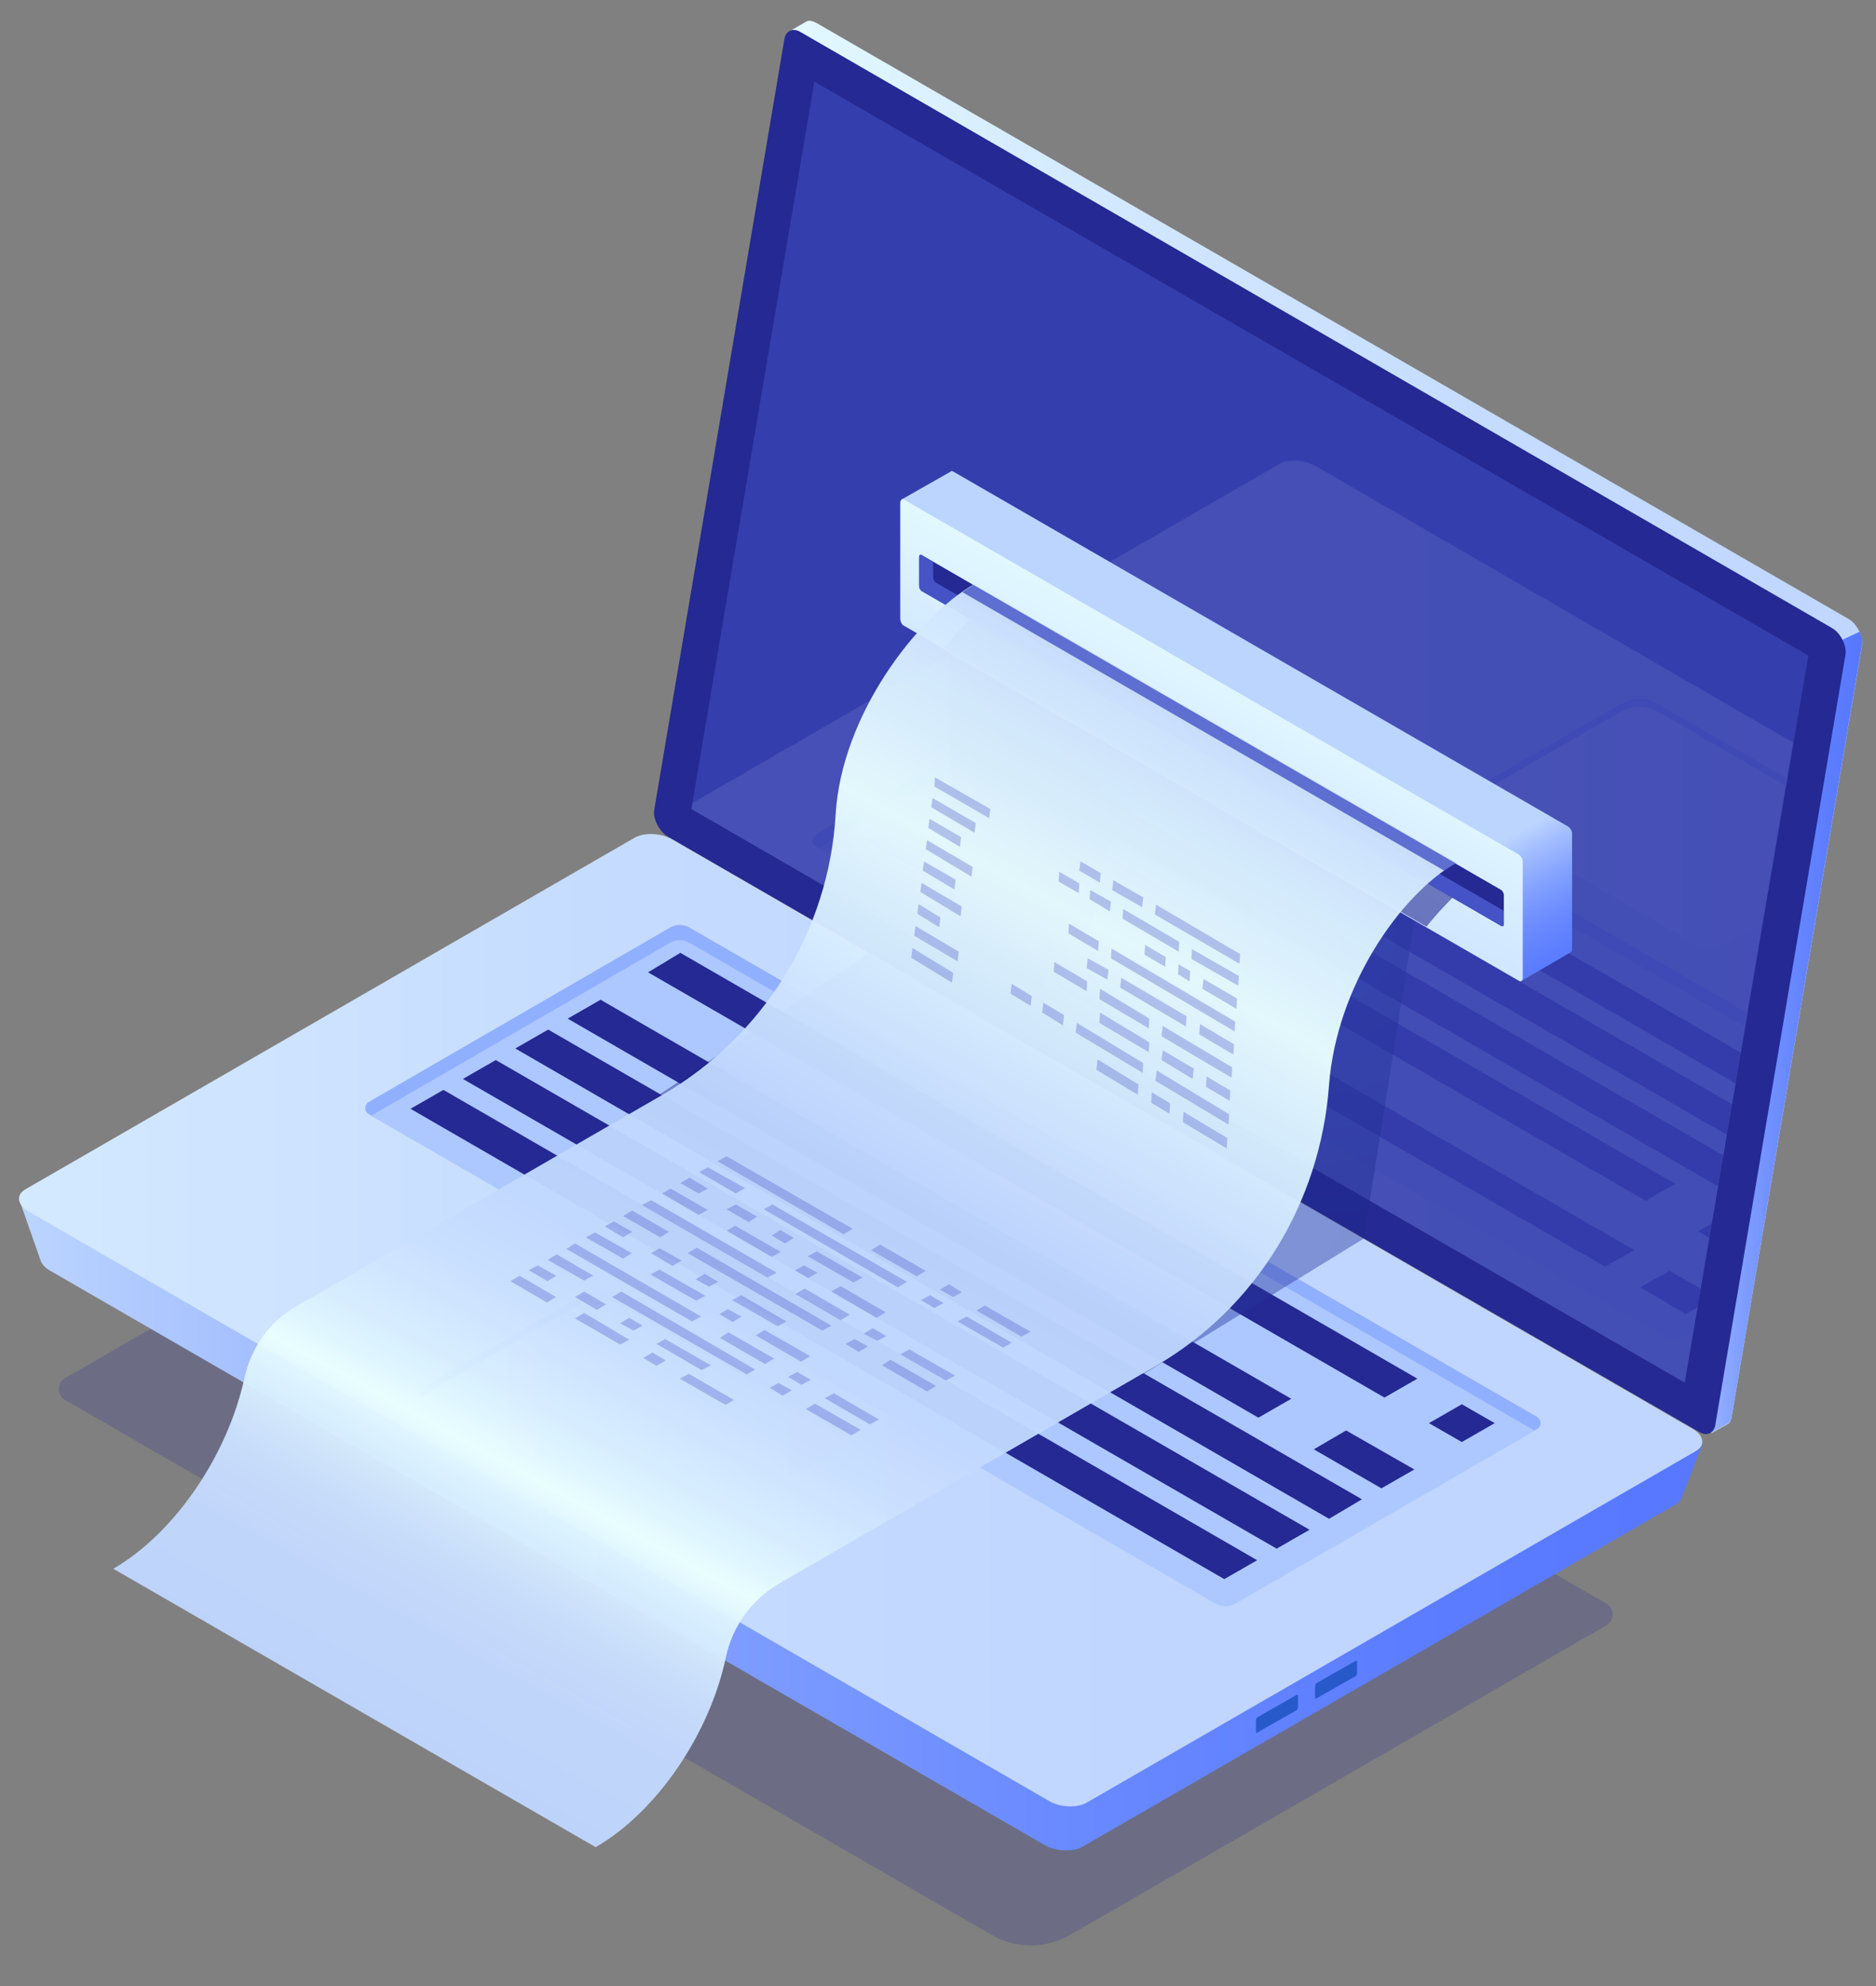 <svg xmlns="http://www.w3.org/2000/svg" xmlns:xlink="http://www.w3.org/1999/xlink" id="Camada_1" x="0px" y="0px" viewBox="0 0 308 326" style="enable-background:new 0 0 308 326;" xml:space="preserve"><rect x="0" y="0" width="308" height="326" fill="#808080" stroke="none"/><style type="text/css">	.st0{clip-path:url(#SVGID_1_);fill:url(#SVGID_2_);}	.st1{opacity:0.22;}	.st2{clip-path:url(#SVGID_4_);fill:#242993;}	.st3{clip-path:url(#SVGID_5_);fill:url(#SVGID_6_);}	.st4{fill:#242993;}	.st5{opacity:0.51;}	.st6{clip-path:url(#SVGID_7_);fill:#4553C7;}	.st7{clip-path:url(#SVGID_8_);fill:url(#SVGID_9_);}	.st8{clip-path:url(#SVGID_10_);fill:url(#SVGID_11_);}	.st9{fill:#2859CB;}	.st10{fill:#ADC8FF;}	.st11{fill:#91AFFF;}	.st12{clip-path:url(#SVGID_12_);fill:url(#SVGID_13_);}	.st13{opacity:0.11;}	.st14{clip-path:url(#SVGID_15_);}	.st15{clip-path:url(#SVGID_17_);fill:url(#SVGID_19_);}	.st16{clip-path:url(#SVGID_20_);fill:url(#SVGID_22_);}	.st17{clip-path:url(#SVGID_24_);fill:#91AFFF;}	.st18{clip-path:url(#SVGID_24_);fill:#ADC8FF;}	.st19{clip-path:url(#SVGID_24_);fill:#242993;}	.st20{opacity:0.42;}	.st21{clip-path:url(#SVGID_26_);}	.st22{clip-path:url(#SVGID_27_);fill:url(#SVGID_28_);}	.st23{clip-path:url(#SVGID_29_);}	.st24{clip-path:url(#SVGID_30_);fill:url(#SVGID_31_);}	.st25{clip-path:url(#SVGID_32_);fill:url(#SVGID_33_);}	.st26{clip-path:url(#SVGID_34_);fill:url(#SVGID_35_);}	.st27{opacity:0.6;}	.st28{clip-path:url(#SVGID_36_);fill:#242993;}	.st29{fill:#4553C7;}	.st30{opacity:0.96;}	.st31{clip-path:url(#SVGID_37_);}	.st32{clip-path:url(#SVGID_38_);fill:url(#SVGID_39_);}	.st33{opacity:0.8;}	.st34{clip-path:url(#SVGID_40_);fill:#4553C7;}	.st35{opacity:0.32;}	.st36{clip-path:url(#SVGID_41_);fill:#4553C7;}	.st37{clip-path:url(#SVGID_42_);fill:#4553C7;}</style><g>	<g>		<defs>			<path id="SVGID_50_" d="M132.1,3.7L132.1,3.7l-2.6,1.5l1.7,0.7l-21.2,125.7c-0.2,1.4,0.8,3.5,2.2,4.3L280.6,233l-0.1,0l0.4,2.3     l2.5-1.4h0c0.5-0.2,0.8-0.6,0.9-1.3l21.4-126.7c0.2-1.4-0.8-3.5-2.2-4.3L134.1,3.8c-0.4-0.2-0.8-0.4-1.2-0.4     C132.6,3.4,132.4,3.5,132.1,3.7"></path>		</defs>		<clipPath id="SVGID_1_">			<use xlink:href="#SVGID_50_" style="overflow:visible;"></use>		</clipPath>					<linearGradient id="SVGID_2_" gradientUnits="userSpaceOnUse" x1="-454.015" y1="2863.433" x2="-453.015" y2="2863.433" gradientTransform="matrix(-195.577 0 0 -195.577 -88489.102 560140.438)">			<stop offset="0" style="stop-color:#C0D6FF"></stop>			<stop offset="0.298" style="stop-color:#C5DBFF"></stop>			<stop offset="0.649" style="stop-color:#D3E9FF"></stop>			<stop offset="1" style="stop-color:#E9FFFF"></stop>		</linearGradient>		<rect x="109.9" y="3.4" class="st0" width="196" height="231.8"></rect>	</g>	<g class="st1">		<g>			<defs>				<rect id="SVGID_3_" x="9.7" y="171.7" width="255.1" height="147.6"></rect>			</defs>			<clipPath id="SVGID_4_">				<use xlink:href="#SVGID_3_" style="overflow:visible;"></use>			</clipPath>			<path class="st2" d="M105.2,171.7l158.5,91.5c1.4,0.8,1.4,2.8,0,3.6l-88,50.8c-4,2.3-8.9,2.3-12.9,0L10.7,229.8     c-1.4-0.8-1.4-2.8,0-3.6L105.2,171.7z"></path>		</g>	</g>	<g>		<defs>			<path id="SVGID_53_" d="M302.5,105L272.1,228l8.5,4.9l-0.1,0l0.4,2.3l2.5-1.4h0c0.5-0.2,0.8-0.6,0.9-1.3l21.4-126.7     c0.1-0.6,0-1.4-0.4-2.1L302.5,105z"></path>		</defs>		<clipPath id="SVGID_5_">			<use xlink:href="#SVGID_53_" style="overflow:visible;"></use>		</clipPath>					<linearGradient id="SVGID_6_" gradientUnits="userSpaceOnUse" x1="-429.967" y1="2855.875" x2="-428.967" y2="2855.875" gradientTransform="matrix(-33.583 0 0 -33.583 -14133.71 96076.852)">			<stop offset="0" style="stop-color:#5778FF"></stop>			<stop offset="0.178" style="stop-color:#5C7DFF"></stop>			<stop offset="0.388" style="stop-color:#6A8AFF"></stop>			<stop offset="0.613" style="stop-color:#82A0FF"></stop>			<stop offset="0.849" style="stop-color:#A3BEFF"></stop>			<stop offset="1" style="stop-color:#BCD5FF"></stop>		</linearGradient>		<rect x="272.1" y="103.7" class="st3" width="33.7" height="131.5"></rect>	</g>	<g>		<path class="st4" d="M109.6,137.3l169.3,97.7c1.3,0.8,2.4,0.3,2.7-1L303,107.4c0.2-1.4-0.8-3.5-2.2-4.3L131.5,5.3    c-1.3-0.8-2.4-0.3-2.7,1L107.4,133C107.2,134.5,108.3,136.5,109.6,137.3"></path>		<g class="st5">			<g>				<defs>					<rect id="SVGID_58_" x="113.5" y="13.4" width="183.3" height="213.5"></rect>				</defs>				<clipPath id="SVGID_7_">					<use xlink:href="#SVGID_58_" style="overflow:visible;"></use>				</clipPath>				<polygon class="st6" points="133.7,13.4 296.9,107.6 276.6,226.9 113.5,132.8     "></polygon>			</g>		</g>	</g>	<g>		<defs>			<path id="SVGID_60_" d="M105.1,148.6l-92.6,53.5l-9.2-4.8l3.4,9.7l0,0c0.2,0.5,0.6,1,1.4,1.5l163.5,94.4c1.8,1,4.5,1.1,6,0.3     l97.6-56.3c0.5-0.3,0.8-0.7,0.9-1.1c0,0,0,0,0,0l3.4-8.8c0,0-7,3.4-8.5,4.2l-159.8-92.3c-1-0.6-2.2-0.9-3.4-0.9     C106.8,148,105.8,148.2,105.1,148.6"></path>		</defs>		<clipPath id="SVGID_8_">			<use xlink:href="#SVGID_60_" style="overflow:visible;"></use>		</clipPath>					<linearGradient id="SVGID_9_" gradientUnits="userSpaceOnUse" x1="-455.47" y1="2863.89" x2="-454.47" y2="2863.89" gradientTransform="matrix(-276.218 0 0 -276.218 -125529.766 791284.938)">			<stop offset="0" style="stop-color:#5778FF"></stop>			<stop offset="0.178" style="stop-color:#5C7DFF"></stop>			<stop offset="0.388" style="stop-color:#6A8AFF"></stop>			<stop offset="0.613" style="stop-color:#82A0FF"></stop>			<stop offset="0.849" style="stop-color:#A3BEFF"></stop>			<stop offset="1" style="stop-color:#BCD5FF"></stop>		</linearGradient>		<rect x="3.2" y="148" class="st7" width="276.2" height="156"></rect>	</g>	<g>		<defs>			<path id="SVGID_63_" d="M104.2,137.5l-100,57.7c-1.6,0.9-1.4,2.5,0.4,3.6l167.6,96.8c1.8,1.1,4.6,1.2,6.2,0.3l100-57.7     c1.6-0.9,1.4-2.5-0.4-3.6l-167.6-96.8c-1-0.6-2.3-0.9-3.5-0.9C105.9,136.9,104.9,137.1,104.2,137.5"></path>		</defs>		<clipPath id="SVGID_10_">			<use xlink:href="#SVGID_63_" style="overflow:visible;"></use>		</clipPath>					<linearGradient id="SVGID_11_" gradientUnits="userSpaceOnUse" x1="-455.472" y1="2863.891" x2="-454.472" y2="2863.891" gradientTransform="matrix(-276.365 0 0 -276.365 -125690.148 791697.5)">			<stop offset="0" style="stop-color:#C0D6FF"></stop>			<stop offset="0.298" style="stop-color:#C5DBFF"></stop>			<stop offset="0.649" style="stop-color:#D3E9FF"></stop>			<stop offset="1" style="stop-color:#E9FFFF"></stop>		</linearGradient>		<rect x="2.6" y="136.9" class="st8" width="277.4" height="159.9"></rect>	</g>	<g>		<path class="st9" d="M222.8,274.6v-1.8c0-0.2-0.1-0.3-0.2-0.2l-6.5,3.7c-0.1,0.1-0.2,0.3-0.2,0.5v1.8c0,0.2,0.1,0.3,0.2,0.2    l6.5-3.7C222.7,275,222.8,274.8,222.8,274.6"></path>		<path class="st9" d="M213.1,280.2v-1.8c0-0.2-0.1-0.3-0.2-0.2l-6.5,3.7c-0.1,0.1-0.2,0.3-0.2,0.5v1.8c0,0.2,0.1,0.3,0.2,0.2    l6.5-3.7C213,280.6,213.1,280.4,213.1,280.2"></path>		<path class="st10" d="M252.4,232.7l-139.3-80.4c-0.9-0.5-2.1-0.5-3,0L60.5,181c-0.7,0.4-0.7,1.4,0,1.9l139.2,80.4    c0.9,0.5,2.1,0.5,3,0l49.7-28.7C253.1,234.1,253.1,233.1,252.4,232.7"></path>		<path class="st11" d="M252.4,234.5l-0.5,0.3l-138.8-80.1c-0.9-0.5-2.1-0.5-3,0L61,183.1l-0.5-0.3c-0.7-0.4-0.7-1.4,0-1.9    l49.6-28.7c0.9-0.5,2.1-0.5,3,0l139.3,80.4C253.1,233.1,253.1,234.1,252.4,234.5"></path>		<polygon class="st4" points="106.4,159.6 227.3,229.4 232.7,226.3 111.7,156.4   "></polygon>		<polygon class="st4" points="93.2,167.2 206.6,232.7 212,229.6 98.6,164.1   "></polygon>		<polygon class="st4" points="84.6,172.1 218.2,249.3 223.6,246.1 90,169   "></polygon>		<polygon class="st4" points="76,177.1 209.6,254.2 215,251.1 81.4,174   "></polygon>		<polygon class="st4" points="67.4,182 201,259.2 206.4,256.1 72.8,178.9   "></polygon>		<polygon class="st4" points="234.6,233.6 240,236.7 245.4,233.6 240,230.5   "></polygon>		<polygon class="st4" points="215.7,237.9 226.8,244.3 232.2,241.2 221,234.8   "></polygon>	</g>	<g>		<defs>			<path id="SVGID_68_" d="M95.9,212.6l-25.7,14.8c-1.5,0.8-1.5,2.2,0,3.1l37.6,21.7c1.5,0.8,3.8,0.8,5.3,0l25.7-14.8     c1.5-0.8,1.5-2.2,0-3.1l-37.5-21.7c-0.7-0.4-1.7-0.6-2.7-0.6C97.6,211.9,96.6,212.1,95.9,212.6"></path>		</defs>		<clipPath id="SVGID_12_">			<use xlink:href="#SVGID_68_" style="overflow:visible;"></use>		</clipPath>					<linearGradient id="SVGID_13_" gradientUnits="userSpaceOnUse" x1="-445.217" y1="2860.667" x2="-444.217" y2="2860.667" gradientTransform="matrix(-70.742 0 0 -70.742 -31355.633 202601.047)">			<stop offset="0" style="stop-color:#C0D6FF"></stop>			<stop offset="0.298" style="stop-color:#C5DBFF"></stop>			<stop offset="0.649" style="stop-color:#D3E9FF"></stop>			<stop offset="1" style="stop-color:#E9FFFF"></stop>		</linearGradient>		<rect x="68.7" y="211.9" class="st12" width="71.5" height="41.1"></rect>	</g>	<g>		<path class="st11" d="M138.7,235.5l-37.6-21.7c-1.5-0.8-3.8-0.8-5.3,0l-25.7,14.8c-0.5,0.3-0.7,0.6-0.9,0.9    c-0.4-0.7-0.1-1.6,0.9-2.2l25.7-14.8c1.5-0.8,3.8-0.8,5.3,0l37.6,21.7c1,0.6,1.3,1.4,0.9,2.2C139.5,236.1,139.2,235.8,138.7,235.5    "></path>		<g class="st13">			<g>				<defs>					<rect id="SVGID_73_" x="108.7" y="13.4" width="276.4" height="221.8"></rect>				</defs>				<clipPath id="SVGID_15_">					<use xlink:href="#SVGID_73_" style="overflow:visible;"></use>				</clipPath>				<g class="st14">					<defs>						<path id="SVGID_75_" d="M209.8,76.3l-96.1,55.5l-0.2,1l163.1,94.2l17.8-105.1L216,76.5c-1-0.6-2.3-0.9-3.5-0.9        C211.5,75.6,210.5,75.8,209.8,76.3"></path>					</defs>					<clipPath id="SVGID_17_">						<use xlink:href="#SVGID_75_" style="overflow:visible;"></use>					</clipPath>											<linearGradient id="SVGID_19_" gradientUnits="userSpaceOnUse" x1="-455.472" y1="2863.906" x2="-454.472" y2="2863.906" gradientTransform="matrix(-276.365 0 0 -276.365 -125584.547 791636.188)">						<stop offset="0" style="stop-color:#C0D6FF"></stop>						<stop offset="0.298" style="stop-color:#C5DBFF"></stop>						<stop offset="0.649" style="stop-color:#D3E9FF"></stop>						<stop offset="1" style="stop-color:#E9FFFF"></stop>					</linearGradient>					<rect x="113.5" y="75.6" class="st15" width="180.9" height="151.3"></rect>				</g>				<g class="st14">					<defs>						<path id="SVGID_78_" d="M266.4,115.3l-25.7,14.8c-1.5,0.8-1.5,2.2,0,3.1l37.5,21.7c1.5,0.8,3.8,0.8,5.3,0l5.8-3.3l4-23.7        l-21.7-12.5c-0.7-0.4-1.7-0.6-2.7-0.6S267.2,114.9,266.4,115.3"></path>					</defs>					<clipPath id="SVGID_20_">						<use xlink:href="#SVGID_78_" style="overflow:visible;"></use>					</clipPath>											<linearGradient id="SVGID_22_" gradientUnits="userSpaceOnUse" x1="-445.217" y1="2860.667" x2="-444.217" y2="2860.667" gradientTransform="matrix(-70.742 0 0 -70.742 -31185.033 202503.688)">						<stop offset="0" style="stop-color:#C0D6FF"></stop>						<stop offset="0.298" style="stop-color:#C5DBFF"></stop>						<stop offset="0.649" style="stop-color:#D3E9FF"></stop>						<stop offset="1" style="stop-color:#E9FFFF"></stop>					</linearGradient>					<rect x="239.3" y="114.7" class="st16" width="54.1" height="41.1"></rect>				</g>				<g class="st14">					<defs>						<polygon id="SVGID_81_" points="133.7,13.4 296.9,107.6 276.6,226.9 113.5,132.8       "></polygon>					</defs>					<clipPath id="SVGID_24_">						<use xlink:href="#SVGID_81_" style="overflow:visible;"></use>					</clipPath>					<path class="st17" d="M309.3,138.3l-37.5-21.7c-1.5-0.8-3.8-0.8-5.3,0l-25.7,14.8c-0.5,0.3-0.7,0.6-0.9,0.9       c-0.4-0.7-0.1-1.6,0.9-2.2l25.7-14.8c1.5-0.8,3.8-0.8,5.3,0l37.5,21.7c1,0.6,1.3,1.4,0.9,2.2       C310.1,138.8,309.8,138.5,309.3,138.3"></path>					<path class="st18" d="M325.8,188.8l-139.3-80.4c-0.9-0.5-2.1-0.5-3,0L134,137.1c-0.7,0.4-0.7,1.4,0,1.9l139.2,80.4       c0.9,0.5,2.1,0.5,3,0l49.7-28.7C326.5,190.2,326.5,189.2,325.8,188.8"></path>					<path class="st17" d="M325.8,190.6l-0.5,0.3l-138.8-80.1c-0.9-0.5-2.1-0.5-3,0l-49.1,28.4l-0.5-0.3c-0.7-0.4-0.7-1.4,0-1.9       l49.6-28.7c0.9-0.5,2.1-0.5,3,0l139.3,80.4C326.5,189.2,326.5,190.2,325.8,190.6"></path>					<polygon class="st19" points="146.9,135.1 268.3,205.2 263.5,207.9 142.1,137.9      "></polygon>					<polygon class="st19" points="159.7,127.7 275,194.3 270.2,197.1 154.9,130.5      "></polygon>					<polygon class="st19" points="283.7,199.3 294.4,205.5 289.6,208.3 278.8,202.1      "></polygon>					<polygon class="st19" points="274.1,208.6 281.6,212.9 276.8,215.7 269.3,211.3      "></polygon>					<polygon class="st19" points="167.7,123.1 302.4,200.9 297.6,203.7 162.9,125.9      "></polygon>					<polygon class="st19" points="175.7,118.5 310.4,196.3 305.6,199 170.9,121.3      "></polygon>					<polygon class="st19" points="183.8,113.9 318.4,191.6 313.6,194.4 179,116.6      "></polygon>				</g>			</g>		</g>		<g class="st20">			<g>				<defs>					<rect id="SVGID_83_" x="104.5" y="156.5" width="119.5" height="69.1"></rect>				</defs>				<clipPath id="SVGID_26_">					<use xlink:href="#SVGID_83_" style="overflow:visible;"></use>				</clipPath>				<g class="st21">					<defs>						<polygon id="SVGID_85_" points="187.8,225.5 223.9,203.3 142.8,156.4 104.5,182.2       "></polygon>					</defs>					<clipPath id="SVGID_27_">						<use xlink:href="#SVGID_85_" style="overflow:visible;"></use>					</clipPath>											<radialGradient id="SVGID_28_" cx="-446.694" cy="2861.132" r="1" gradientTransform="matrix(-79.228 0 0 -79.228 -35191.824 226873.484)" gradientUnits="userSpaceOnUse">						<stop offset="0" style="stop-color:#2B3AA5"></stop>						<stop offset="1" style="stop-color:#182484"></stop>					</radialGradient>					<rect x="104.5" y="156.4" class="st22" width="119.5" height="69.1"></rect>				</g>			</g>		</g>		<g class="st20">			<g>				<defs>					<rect id="SVGID_88_" x="156" y="107.4" width="76.2" height="95.9"></rect>				</defs>				<clipPath id="SVGID_29_">					<use xlink:href="#SVGID_88_" style="overflow:visible;"></use>				</clipPath>				<g class="st23">					<defs>						<polygon id="SVGID_90_" points="223.9,203.3 232.2,151.1 156,107.4 156,164       "></polygon>					</defs>					<clipPath id="SVGID_30_">						<use xlink:href="#SVGID_90_" style="overflow:visible;"></use>					</clipPath>											<radialGradient id="SVGID_31_" cx="-442.923" cy="2859.947" r="1" gradientTransform="matrix(-60.645 0 0 -60.645 -26644.539 173595.312)" gradientUnits="userSpaceOnUse">						<stop offset="0" style="stop-color:#2B3AA5"></stop>						<stop offset="1" style="stop-color:#182484"></stop>					</radialGradient>					<rect x="156" y="107.4" class="st24" width="76.2" height="95.9"></rect>				</g>			</g>		</g>	</g>	<g>		<defs>			<path id="SVGID_93_" d="M156.1,77.4L156.1,77.4l-8.1,4.6l7.9,8.4v6.5c0,0.4,0.3,1,0.6,1.1l93.2,53.8l0.1,9.2l8.1-4.7c0,0,0,0,0,0     l0,0l0,0c0.1-0.1,0.2-0.2,0.2-0.4v-19.1c0-0.4-0.3-0.9-0.6-1.1l-101-58.3c-0.1,0-0.2-0.1-0.2-0.1     C156.2,77.3,156.2,77.3,156.1,77.4"></path>		</defs>		<clipPath id="SVGID_32_">			<use xlink:href="#SVGID_93_" style="overflow:visible;"></use>		</clipPath>					<linearGradient id="SVGID_33_" gradientUnits="userSpaceOnUse" x1="-457.132" y1="2855.86" x2="-456.132" y2="2855.86" gradientTransform="matrix(-53.421 -96.192 96.192 -53.421 -298897.844 108765.359)">			<stop offset="0" style="stop-color:#5778FF"></stop>			<stop offset="3.979183e-02" style="stop-color:#5C7DFF"></stop>			<stop offset="8.669905e-02" style="stop-color:#6A8AFF"></stop>			<stop offset="0.137" style="stop-color:#82A0FF"></stop>			<stop offset="0.19" style="stop-color:#A3BEFF"></stop>			<stop offset="0.224" style="stop-color:#BCD5FF"></stop>			<stop offset="1" style="stop-color:#BCD5FF"></stop>		</linearGradient>		<polygon class="st25" points="293.6,141.3 232.2,30.6 112.5,97.1 174,207.7   "></polygon>	</g>	<g>		<defs>			<path id="SVGID_96_" d="M147.8,82.5v19.1c0,0.4,0.3,1,0.6,1.1l101,58.3c0.3,0.2,0.6,0,0.6-0.5v-19.1c0-0.4-0.3-0.9-0.6-1.1     L148.4,82c-0.1,0-0.2-0.1-0.2-0.1C148,82,147.8,82.2,147.8,82.5"></path>		</defs>		<clipPath id="SVGID_34_">			<use xlink:href="#SVGID_96_" style="overflow:visible;"></use>		</clipPath>					<linearGradient id="SVGID_35_" gradientUnits="userSpaceOnUse" x1="-468.181" y1="2855.67" x2="-467.181" y2="2855.67" gradientTransform="matrix(35.557 -69.51 69.51 35.557 -181678.469 -133909.625)">			<stop offset="0" style="stop-color:#C0D6FF"></stop>			<stop offset="0.298" style="stop-color:#C5DBFF"></stop>			<stop offset="0.649" style="stop-color:#D3E9FF"></stop>			<stop offset="1" style="stop-color:#E9FFFF"></stop>		</linearGradient>		<polygon class="st26" points="228.8,202.6 282.1,98.4 169,40.6 115.7,144.8   "></polygon>	</g>	<g class="st27">		<g>			<defs>				<rect id="SVGID_14_" x="154.9" y="98.8" width="86" height="53.3"></rect>			</defs>			<clipPath id="SVGID_36_">				<use xlink:href="#SVGID_14_" style="overflow:visible;"></use>			</clipPath>			<path class="st28" d="M162.4,98.8l78.6,46.2c-2.4,2.1-4.7,4.5-6.8,7.1l-79.2-45.7C157.2,103.6,159.7,101,162.4,98.8"></path>		</g>	</g>	<path class="st4" d="M151.3,97l95.2,55c0.2,0.1,0.4,0,0.4-0.3v-4.8c0-0.3-0.2-0.6-0.4-0.8l-95.2-55c-0.2-0.1-0.4,0-0.4,0.3v4.8   C150.9,96.5,151.1,96.8,151.3,97"></path>	<path class="st29" d="M151.3,91.1l1.9,1.1v2.6c0,0.3,0.2,0.6,0.4,0.8l93.3,53.9v2.2c0,0.3-0.2,0.4-0.4,0.3l-95.2-55   c-0.2-0.1-0.4-0.5-0.4-0.8v-4.8C150.9,91.1,151.1,91,151.3,91.1"></path>	<g class="st30">		<g>			<defs>				<rect id="SVGID_16_" x="18.6" y="96" width="220.4" height="207.2"></rect>			</defs>			<clipPath id="SVGID_37_">				<use xlink:href="#SVGID_16_" style="overflow:visible;"></use>			</clipPath>			<g class="st31">				<defs>					<path id="SVGID_18_" d="M97.8,303.2l-79.2-45.7c10.2-5.9,18.8-18.8,21.5-31.2c1.1-5,4.1-9.4,8.6-11.9l59.9-34.6       c16.7-9.6,27.5-27,28.6-46.2c1-16.2,13.2-32.2,22.7-37.7l79.2,45.7c-9.4,5.4-19.7,20.5-20.9,36.5       c-1.4,19.2-11.9,36.6-28.6,46.2l-61.8,35.7c-4.4,2.6-7.5,6.9-8.6,11.9C116.6,284.4,108,297.3,97.8,303.2"></path>				</defs>				<clipPath id="SVGID_38_">					<use xlink:href="#SVGID_18_" style="overflow:visible;"></use>				</clipPath>									<linearGradient id="SVGID_39_" gradientUnits="userSpaceOnUse" x1="-462.245" y1="2861.95" x2="-461.245" y2="2861.95" gradientTransform="matrix(113.008 -200.24 200.24 113.008 -520764.625 -415686.125)">					<stop offset="0" style="stop-color:#C0D6FF"></stop>					<stop offset="7.816909e-02" style="stop-color:#C3D9FF"></stop>					<stop offset="0.134" style="stop-color:#CCE2FF"></stop>					<stop offset="0.183" style="stop-color:#DCF2FF"></stop>					<stop offset="0.212" style="stop-color:#E9FFFF"></stop>					<stop offset="0.256" style="stop-color:#D8EEFF"></stop>					<stop offset="0.315" style="stop-color:#CBE1FF"></stop>					<stop offset="0.387" style="stop-color:#C2D8FF"></stop>					<stop offset="0.514" style="stop-color:#C0D6FF"></stop>					<stop offset="0.624" style="stop-color:#D0E6FF"></stop>					<stop offset="0.755" style="stop-color:#E9FFFF"></stop>					<stop offset="1" style="stop-color:#C0D6FF"></stop>				</linearGradient>				<polygon class="st32" points="185.8,397.6 327.7,146.1 71.9,1.7 -70.1,253.2     "></polygon>			</g>		</g>	</g>	<g class="st33">		<g>			<defs>				<rect id="SVGID_21_" x="158" y="96" width="81.1" height="46.9"></rect>			</defs>			<clipPath id="SVGID_40_">				<use xlink:href="#SVGID_21_" style="overflow:visible;"></use>			</clipPath>			<path class="st34" d="M159.8,96l79.2,45.7c-0.6,0.4-1.3,0.8-1.9,1.2l0,0L158,97.2C158.6,96.8,159.2,96.4,159.8,96"></path>		</g>	</g>	<g class="st35">		<g>			<defs>				<rect id="SVGID_23_" x="149.6" y="127.6" width="54" height="60.9"></rect>			</defs>			<clipPath id="SVGID_41_">				<use xlink:href="#SVGID_23_" style="overflow:visible;"></use>			</clipPath>			<polygon class="st36" points="189.6,150.1 203.5,158.2 203.6,156.6 189.8,148.5    "></polygon>			<polygon class="st36" points="182.6,146.1 187.5,148.9 187.7,147.3 182.8,144.5    "></polygon>			<polygon class="st36" points="177.2,142.9 180.6,144.9 180.7,143.3 177.4,141.4    "></polygon>			<polygon class="st36" points="195.6,157.4 203.3,161.8 203.4,160.2 195.7,155.8    "></polygon>			<polygon class="st36" points="184.3,150.8 193.5,156.2 193.6,154.6 184.4,149.2    "></polygon>			<polygon class="st36" points="178.9,147.6 182.2,149.6 182.4,148 179,146.1    "></polygon>			<polygon class="st36" points="173.8,144.7 177.1,146.6 177.2,145 173.9,143.1    "></polygon>			<polygon class="st36" points="197.4,162.3 203,165.6 203.1,163.9 197.6,160.7    "></polygon>			<polygon class="st36" points="193.4,159.9 195.3,161.1 195.4,159.4 193.5,158.3    "></polygon>			<polygon class="st36" points="187.9,156.7 191.3,158.7 191.4,157.1 188,155.1    "></polygon>			<polygon class="st36" points="182.4,157.3 202.7,169.3 202.8,167.7 182.5,155.7    "></polygon>			<polygon class="st36" points="175.4,153.2 180.3,156.1 180.4,154.5 175.5,151.6    "></polygon>			<polygon class="st36" points="196.9,169.8 202.5,173.1 202.6,171.4 197,168.1    "></polygon>			<polygon class="st36" points="183.9,162.1 194.7,168.5 194.8,166.8 184.1,160.5    "></polygon>			<polygon class="st36" points="178.4,158.9 181.8,160.8 182,159.2 178.6,157.3    "></polygon>			<polygon class="st36" points="190.7,170.1 202.2,176.9 202.3,175.2 190.9,168.4    "></polygon>			<polygon class="st36" points="180.5,164 188.6,168.8 188.7,167.2 180.6,162.3    "></polygon>			<polygon class="st36" points="173,159.5 178.4,162.7 178.5,161.1 173.1,157.9    "></polygon>			<polygon class="st36" points="198,178.4 201.9,180.7 202,179 198.1,176.7    "></polygon>			<polygon class="st36" points="190.7,174 195.8,177.1 196,175.4 190.9,172.4    "></polygon>			<polygon class="st36" points="180.5,167.9 188.6,172.7 188.7,171.1 180.6,166.2    "></polygon>			<polygon class="st36" points="189.7,177.4 201.7,184.6 201.8,182.9 189.9,175.7    "></polygon>			<polygon class="st36" points="176.6,169.5 187.6,176.1 187.7,174.5 176.8,167.9    "></polygon>			<polygon class="st36" points="171.1,166.2 174.5,168.3 174.7,166.6 171.3,164.6    "></polygon>			<polygon class="st36" points="165.9,163.1 169.2,165.1 169.4,163.5 166.1,161.5    "></polygon>			<polygon class="st36" points="194.2,184.2 201.4,188.5 201.5,186.8 194.3,182.5    "></polygon>			<polygon class="st36" points="162.4,134.3 153.4,129.1 153.5,127.6 162.6,132.8    "></polygon>			<polygon class="st36" points="160,136.7 152.9,132.5 153.1,131 160.2,135.1    "></polygon>			<polygon class="st36" points="157.6,139 152.4,135.9 152.6,134.4 157.8,137.4    "></polygon>			<polygon class="st36" points="159.5,143.9 152,139.4 152.2,137.9 159.7,142.3    "></polygon>			<polygon class="st36" points="156.7,146 151.5,142.9 151.7,141.4 156.9,144.4    "></polygon>			<polygon class="st36" points="157.7,150.4 151.1,146.4 151.3,144.9 157.9,148.8    "></polygon>			<polygon class="st36" points="154.2,152.2 150.6,150 150.8,148.4 154.4,150.6    "></polygon>			<polygon class="st36" points="157.2,157.8 150.1,153.6 150.3,152 157.4,156.2    "></polygon>			<polygon class="st36" points="156.3,161.3 149.6,157.2 149.8,155.6 156.5,159.7    "></polygon>			<polygon class="st36" points="189,181 192,182.8 192.1,181.1 189.1,179.3    "></polygon>			<polygon class="st36" points="180,175.6 186.8,179.7 186.9,178 180.2,173.9    "></polygon>		</g>	</g>	<g class="st35">		<g>			<defs>				<rect id="SVGID_25_" x="83.8" y="189.8" width="85.4" height="45.8"></rect>			</defs>			<clipPath id="SVGID_42_">				<use xlink:href="#SVGID_25_" style="overflow:visible;"></use>			</clipPath>			<polygon class="st37" points="138.5,202.6 117.8,190.6 119.3,189.8 140,201.7    "></polygon>			<polygon class="st37" points="150.5,209.5 143,205.2 144.5,204.3 152,208.6    "></polygon>			<polygon class="st37" points="156.5,212.9 154.3,211.7 155.8,210.8 157.9,212.1    "></polygon>			<polygon class="st37" points="167.7,219.4 160.3,215.1 161.7,214.3 169.2,218.6    "></polygon>			<polygon class="st37" points="120.8,195.9 114.8,192.4 116.2,191.6 122.3,195    "></polygon>			<polygon class="st37" points="147.4,211.3 125.4,198.5 126.8,197.7 148.9,210.4    "></polygon>			<polygon class="st37" points="153.4,214.7 151.2,213.4 152.7,212.6 154.9,213.9    "></polygon>			<polygon class="st37" points="164.7,221.2 157.2,216.9 158.7,216.1 166.1,220.4    "></polygon>			<polygon class="st37" points="114.7,195.9 111.7,194.2 113.2,193.3 116.2,195.1    "></polygon>			<polygon class="st37" points="122.9,200.6 119.3,198.5 120.8,197.7 124.3,199.7    "></polygon>			<polygon class="st37" points="128.9,204.1 126.7,202.8 128.1,201.9 130.3,203.2    "></polygon>			<polygon class="st37" points="140.1,210.5 132.6,206.2 134.1,205.4 141.6,209.7    "></polygon>			<polygon class="st37" points="114.7,199.4 108.7,195.9 110.1,195.1 116.2,198.6    "></polygon>			<polygon class="st37" points="126.7,206.3 119.3,202 120.7,201.2 128.2,205.5    "></polygon>			<polygon class="st37" points="132.7,209.8 130.5,208.5 132,207.7 134.2,208.9    "></polygon>			<polygon class="st37" points="143.9,216.3 136.5,212 138,211.1 145.4,215.4    "></polygon>			<polygon class="st37" points="126,209.7 105.4,197.8 106.9,197 127.5,208.9    "></polygon>			<polygon class="st37" points="138,216.7 130.6,212.4 132.1,211.5 139.5,215.8    "></polygon>			<polygon class="st37" points="144,220.1 141.8,218.9 143.3,218 145.5,219.3    "></polygon>			<polygon class="st37" points="155.3,226.6 147.8,222.3 149.3,221.5 156.8,225.8    "></polygon>			<polygon class="st37" points="108.4,203.1 102.3,199.6 103.8,198.7 109.8,202.2    "></polygon>			<polygon class="st37" points="135,218.4 112.9,205.7 114.4,204.8 136.5,217.6    "></polygon>			<polygon class="st37" points="141,221.9 138.8,220.6 140.3,219.8 142.5,221    "></polygon>			<polygon class="st37" points="152.2,228.4 144.8,224.1 146.2,223.2 153.7,227.5    "></polygon>			<polygon class="st37" points="102.3,203.1 99.3,201.3 100.8,200.5 103.8,202.2    "></polygon>			<polygon class="st37" points="110.4,207.8 106.9,205.7 108.3,204.9 111.9,206.9    "></polygon>			<polygon class="st37" points="116.4,211.2 114.2,210 115.7,209.1 117.9,210.4    "></polygon>			<polygon class="st37" points="127.7,217.7 120.2,213.4 121.7,212.6 129.1,216.9    "></polygon>			<polygon class="st37" points="102.3,206.6 96.2,203.1 97.7,202.3 103.7,205.7    "></polygon>			<polygon class="st37" points="114.3,213.5 106.8,209.2 108.3,208.4 115.8,212.7    "></polygon>			<polygon class="st37" points="120.3,217 118.1,215.7 119.5,214.9 121.7,216.1    "></polygon>			<polygon class="st37" points="131.5,223.5 124.1,219.2 125.5,218.3 133,222.6    "></polygon>			<polygon class="st37" points="113.6,216.9 93,205 94.4,204.1 115.1,216.1    "></polygon>			<polygon class="st37" points="125.6,223.9 118.2,219.6 119.6,218.7 127.1,223    "></polygon>			<polygon class="st37" points="131.6,227.3 129.4,226 130.9,225.2 133.1,226.5    "></polygon>			<polygon class="st37" points="142.8,233.8 135.4,229.5 136.9,228.7 144.3,233    "></polygon>			<polygon class="st37" points="95.9,210.2 89.9,206.8 91.4,205.9 97.4,209.4    "></polygon>			<polygon class="st37" points="122.6,225.6 100.5,212.9 102,212 124,224.8    "></polygon>			<polygon class="st37" points="128.5,229.1 126.4,227.8 127.8,227 130,228.2    "></polygon>			<polygon class="st37" points="139.8,235.6 132.3,231.3 133.8,230.4 141.3,234.7    "></polygon>			<polygon class="st37" points="89.9,210.3 86.8,208.5 88.3,207.7 91.3,209.4    "></polygon>			<polygon class="st37" points="98,215 94.4,212.9 95.9,212 99.5,214.1    "></polygon>			<polygon class="st37" points="104,218.4 101.8,217.2 103.3,216.3 105.5,217.6    "></polygon>			<polygon class="st37" points="115.2,224.9 107.8,220.6 109.2,219.8 116.7,224.1    "></polygon>			<polygon class="st37" points="89.8,213.8 83.8,210.3 85.3,209.4 91.3,212.9    "></polygon>			<polygon class="st37" points="101.8,220.7 94.4,216.4 95.9,215.5 103.3,219.9    "></polygon>			<polygon class="st37" points="107.8,224.2 105.6,222.9 107.1,222 109.3,223.3    "></polygon>			<polygon class="st37" points="119.1,230.6 111.6,226.3 113.1,225.5 120.5,229.8    "></polygon>		</g>	</g></g></svg>